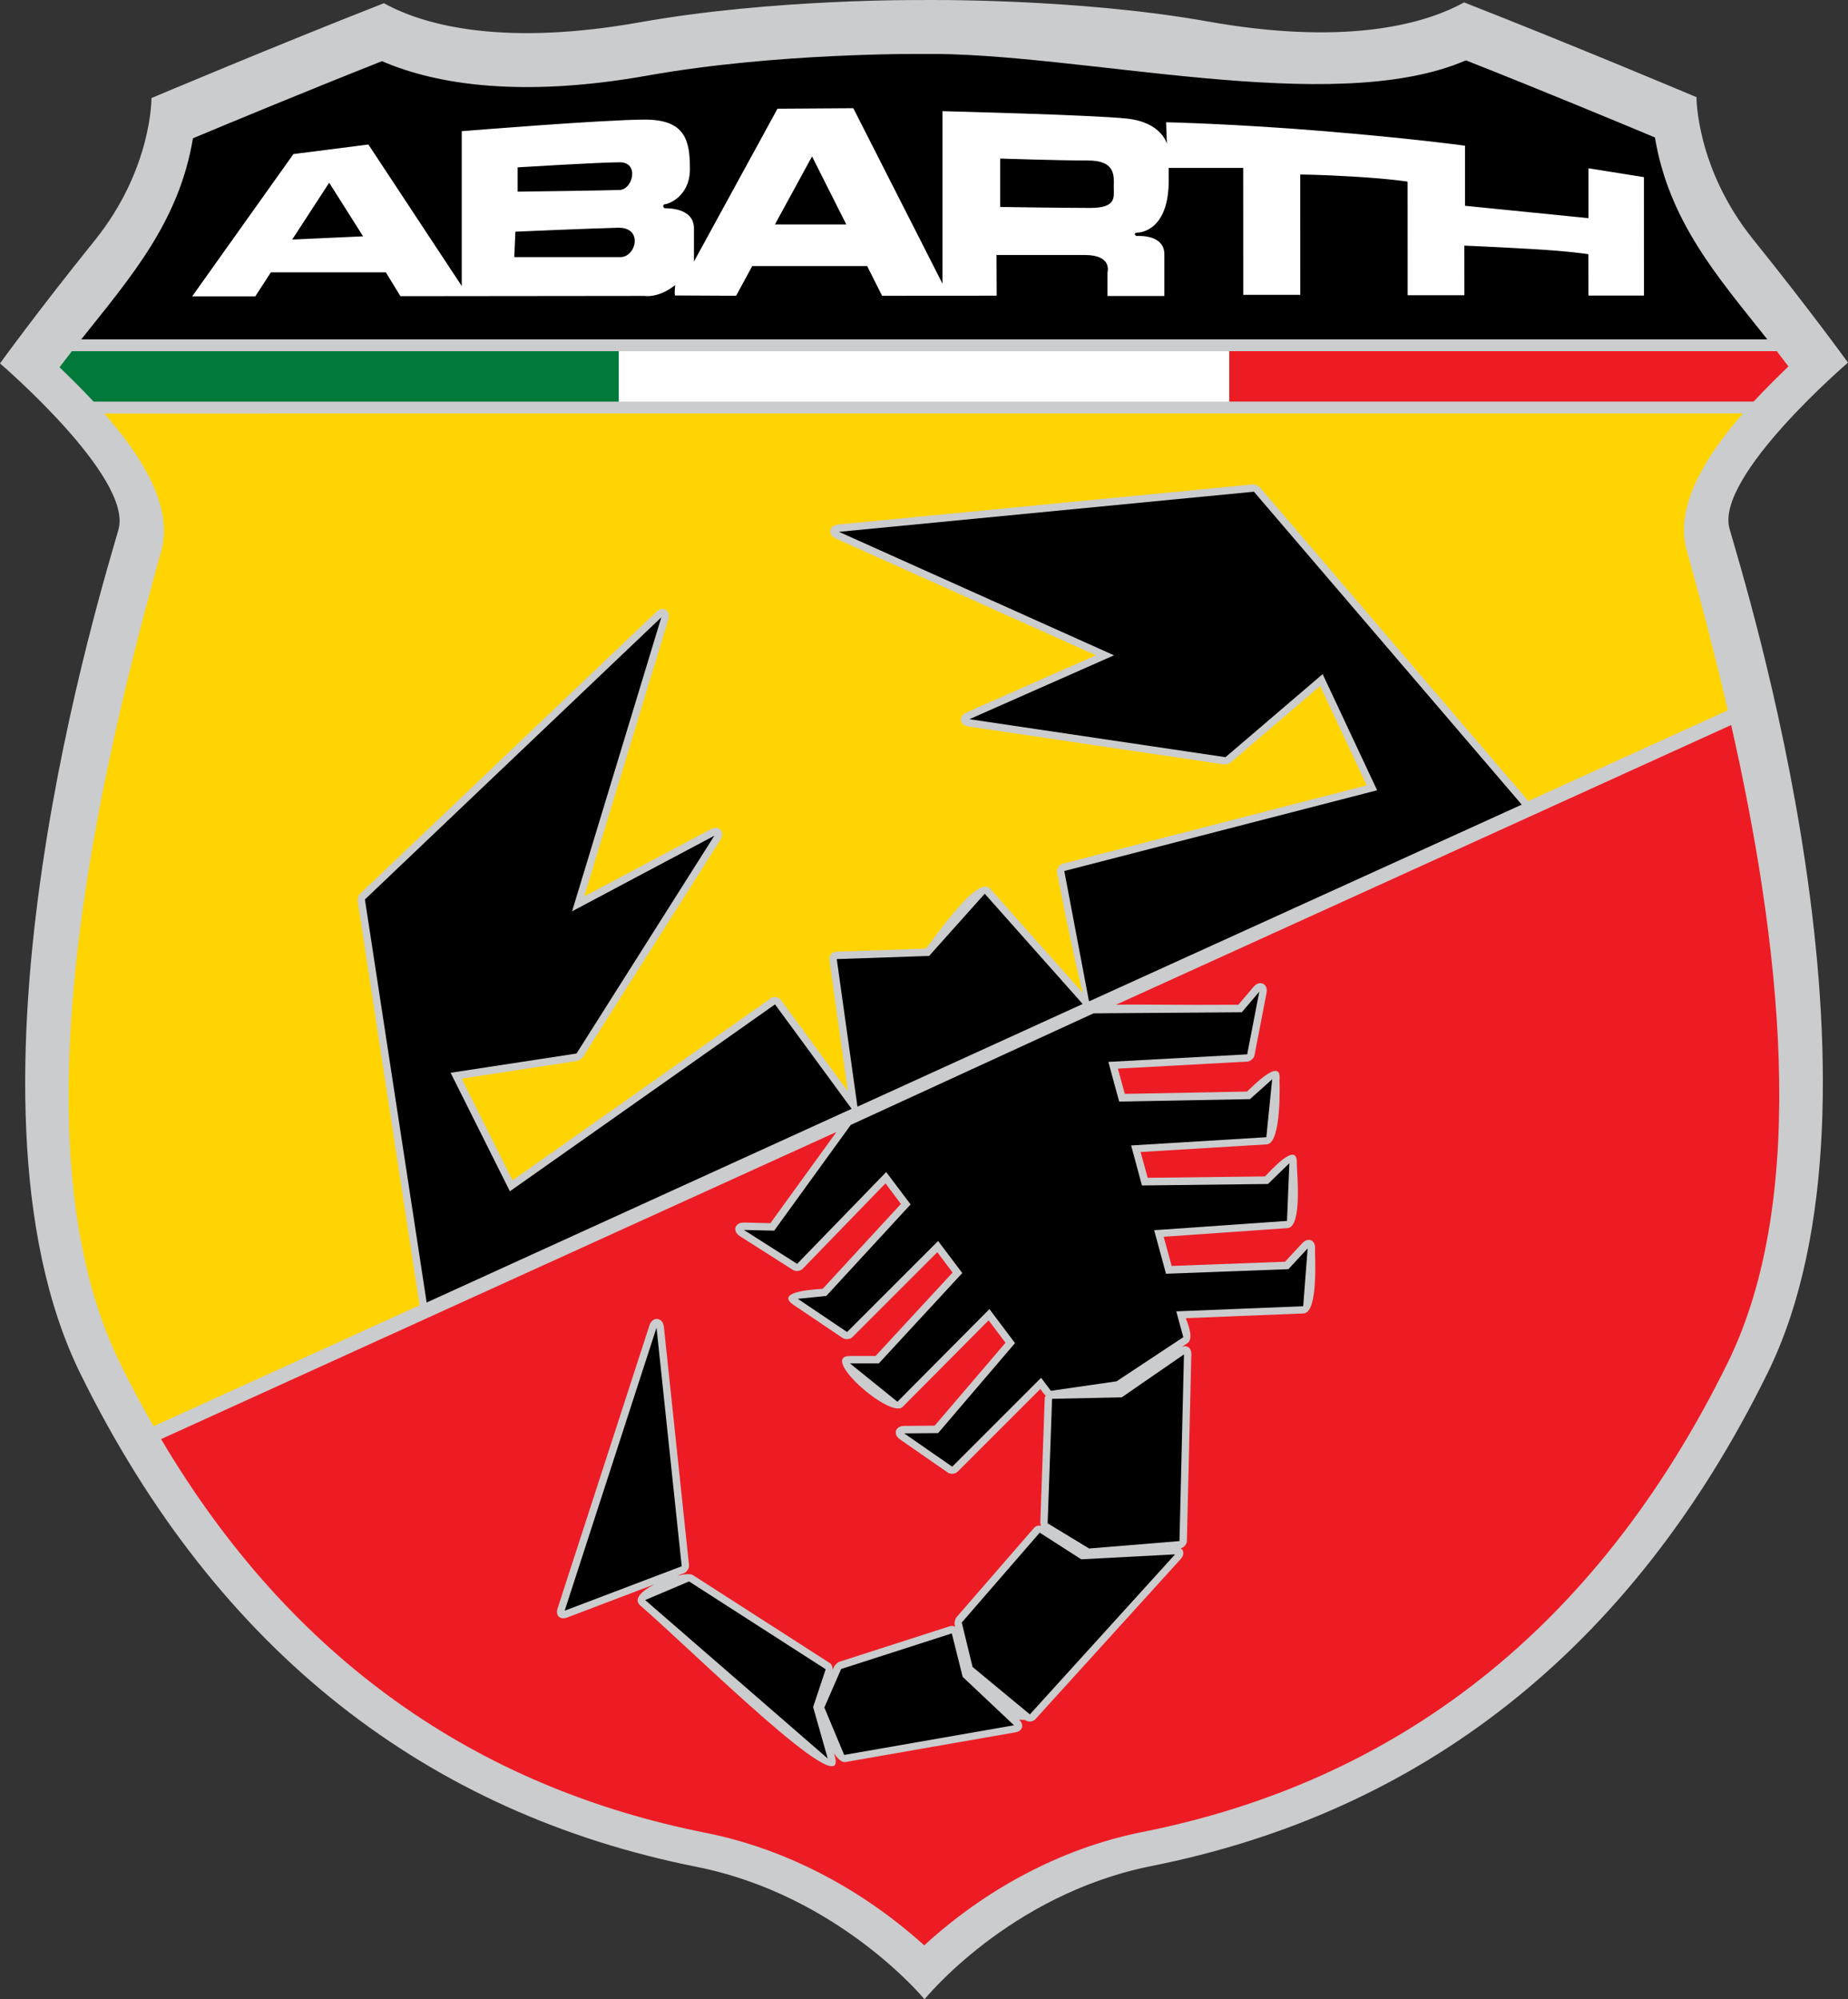 <?xml version="1.0" encoding="utf-8"?>
<!-- Generator: Adobe Illustrator 28.0.0, SVG Export Plug-In . SVG Version: 6.00 Build 0)  -->
<svg version="1.1" xmlns="http://www.w3.org/2000/svg" xmlns:xlink="http://www.w3.org/1999/xlink" x="0px" y="0px"
	 viewBox="0 0 361.93 391.52" style="enable-background:new 0 0 361.93 391.52;" xml:space="preserve">
<rect x="0" y="0" width="361.93" height="391.52" fill="#333333" stroke="none"/>
<style type="text/css">
	.st0{fill-rule:evenodd;clip-rule:evenodd;fill:#CBCCCE;}
	.st1{fill-rule:evenodd;clip-rule:evenodd;fill:#FFFFFF;}
	.st2{fill:#FFD400;}
	.st3{fill:#ED1C24;}
	.st4{fill:#00793A;}
	.st5{fill:#FFFFFF;}
	.st6{fill-rule:evenodd;clip-rule:evenodd;}
</style>
<g id="Fondo">
</g>
<g id="Guías">
</g>
<g id="Primer_plano">
	<g>
		<path class="st0" d="M180.51,0.01c0,0-29.12-0.29-55.17,4.35S83.57,5.27,75.19,0.63C53.78,9.01,29.67,19.2,29.67,19.2
			s0.12,13.93-11.1,27.86S0,71.17,0,71.17s26.05,22.31,23.21,32.5C20.38,113.86-11.21,214.19,15.74,269
			c26.95,54.81,68.39,86.17,120.71,96.59c27.86,5.55,44.62,25.93,44.62,25.93s16.57-20.54,44.42-26.09
			c52.31-10.42,93.76-41.78,120.71-96.59c26.95-54.81-4.64-155.14-7.48-165.33c-2.83-10.19,23.21-32.5,23.21-32.5
			s-7.36-10.19-18.57-24.12s-11.1-27.86-11.1-27.86S308.14,8.85,286.74,0.47c-8.38,4.64-24.12,8.38-50.16,3.74
			C210.53-0.44,180.51,0.01,180.51,0.01z"/>
		<path d="M15.91,66.46c9.65-12.13,19.15-22.98,21.88-39.38c7.44-3.11,22.51-9.36,37.02-15.1c10.92,4.73,27.78,7.14,52.06,2.81
			c25.28-4.51,53.66-4.22,53.66-4.22c30.76-0.47,80.34,12.6,106.57,1.25c14.51,5.73,29.58,11.99,37.02,15.1
			c2.74,16.47,12.32,27.34,22.01,39.54H15.91z"/>
		<path class="st1" d="M195.89,31.05v9.48c0,0,12.37,0.19,17.6,0.19c5.23,0,4.64-2.11,4.64-4.06s0.58-5.23-5.03-5.23
			C207.48,31.44,195.89,31.05,195.89,31.05z M165.74,43.95l-6.7-13.32l-7.27,13.32H165.74z M75.57,53.33H53.05L50,58.03H37.64
			l19.83-27.86l14.68-1.87l18.28,27.71V25.69c0,0,27.94-2.27,35.89-2.27s8.8,4.16,8.8,9.67c0,5.51-4.39,6.91-4.89,6.91
			c-0.5,0-0.39,0.79,0.04,0.79c0.43,0,5.64-0.14,5.64,3.93v6.5l16.36-29.93l14.85-0.1l17.46,34.35V21.77c0,0,29.31,0.73,36.12,1.45
			c6.82,0.73,7.83,4.93,7.83,4.93l-0.15-4.21c0,0,13.35,0.29,30.9,1.74c17.55,1.45,27.64,2.85,27.64,2.85V40.3l24.18,2.42v-9.77
			l10.86,1.74l0.01,23.19h-10.88l-0.01-8.1c0,0-3.48-0.58-11.17-1.02c-7.69-0.44-13.12-0.66-13.12-0.66l0.01,9.71h-11.11
			l-0.01-22.24c0,0-3.24-0.54-10.37-0.97c-7.13-0.43-10.66-0.42-10.66-0.42l0.01,23.56h-11.17l-0.01-24.86h-14.59v2.49
			c0,9.69-5.44,10.19-6.19,10.19c-0.75,0-0.4,0.65-0.05,0.65c0.35,0,5.39-0.33,5.39,3.6l0,8.16H216.9l0-4.65
			c0,0,1.03-3.38-4.42-3.38h-17.31l0.03,7.96l-22.44,0.03l-2.93-5.83h-22.5l-3.16,5.82l-11.97-0.06c0,0-0.16-0.23,0.04-2.04
			c-3.28,2.63-6.01,2.13-6.01,2.13L78.42,58L75.57,53.33z M101.38,32.77c0,0,16.14-0.99,20.01-0.99c3.87,0,2.54,5.31,0,5.42
			c-2.54,0.11-20.01,0.33-20.01,0.33V32.77z M100.94,45.37c0,0,15.14-0.66,20.12-0.77c4.97-0.11,3.54,5.75,0.44,5.75h-20.78
			L100.94,45.37z M57.23,46.91l13.88-0.63l-6.64-10.5L57.23,46.91z"/>
		<path class="st2" d="M341.36,80.97c-6.98,7.98-13.47,17.97-11.03,26.73c2.62,9.42,5.44,20.06,8.06,31.4l-39.08,17.77
			c-0.05-0.08-0.11-0.16-0.18-0.24l-52.45-61.28c-0.16-0.19-1-0.52-1.24-0.5l-81.27,7.86c-1.83,0.18-2.13,2.02-0.45,2.77l50.9,22.84
			l-25.33,11.19c-1.65,0.73-1.41,2.5,0.37,2.76l50.15,7.44c0.18,0.03,1.02-0.21,1.16-0.33l17.58-15.03l9.11,19.44l-59.58,15.37
			c-0.68,0.18-1.19,0.98-1.06,1.68c0,0,3.16,16.64,5.08,23.64l-18.15-20.43c-2.56-2.88-10.9,9.76-12.65,11.72l-17.47,0.59
			c-0.88,0.03-1.51,0.77-1.39,1.65l3.59,25.65l-13.08-17.83c-0.44-0.61-1.39-0.76-2.01-0.33l-50.56,35.64l-9.96-19.92l22.69-3.47
			c0.18-0.03,0.91-0.5,1.01-0.66l26.99-42.65c0.98-1.55-0.29-2.92-1.91-2.06l-24.77,13.16l16.47-54.23
			c0.53-1.76-1.06-2.74-2.39-1.47l-58.05,55.25c-0.18,0.17-0.47,1.03-0.43,1.27l12.09,78.93c0.02,0.11,0.04,0.21,0.07,0.31
			l-52.12,23.7c-2.26-3.95-4.44-8.04-6.53-12.29c-21.21-43.13-4.3-114.72,8.05-159.15c2.45-8.82-4.14-18.88-11.17-26.89H341.36z"/>
		<path class="st3" d="M339.05,141.98c9.39,41.57,15.66,91.65-0.67,124.87c-25.83,52.53-65.1,82.04-114.6,91.9
			c-16.01,3.19-30.82,11.26-42.77,22.21c-12.03-10.86-26.86-18.87-42.86-22.05c-44.64-8.89-80.96-33.76-106.6-77.09l132.27-60.15
			l-12.93,17.86l-5.17-0.12c-1.82-0.04-2.35,1.7-0.81,2.67l10.43,6.64c0.48,0.31,1.43,0.19,1.82-0.21l16.26-16.77l3.03,4.02
			l-15.32,16.63c-0.49,0.05-9.83,0.37-5.69,3.16l9.64,6.5c0.48,0.32,1.43,0.23,1.84-0.18l16.65-16.65l3,3.98l-15.09,16.34h-5.01
			c-6.18,0,7.92,12.38,10.31,9.97l16.84-16.95l3.31,4.39l-13.87,16.23l-5.98,0.06c-1.76,0.02-2.26,1.64-0.81,2.64l9.4,6.52
			c0.49,0.34,1.44,0.25,1.85-0.17l16.23-16.23c0.25,0.33,0.6,0.88,1.04,1.29c-0.11,0.17-0.18,0.37-0.18,0.58l-0.87,24.37
			c0,0.12,0.06,0.33,0.16,0.54c-0.57-0.08-1.04,0.03-1.36,0.4l-15.28,17.61c-0.16,0.18-0.37,1.06-0.31,1.29l0.12,0.51
			c-0.31-0.2-0.67-0.24-1.1-0.11l-21.66,6.97c-0.17,0.06-0.81,0.63-0.89,0.8l-0.33,0.75c-0.02-0.6-0.2-1.08-0.6-1.34l-26.77-17.2
			c-0.49-0.31-1.69-0.22-3.12,0.14l1.42-0.54c0.48-0.18,0.98-0.99,0.93-1.51l-4.93-46.72c-0.2-1.89-2.24-2.1-2.82-0.3l-17.99,55.42
			c-0.47,1.44,0.48,2.34,1.89,1.8l17.05-6.48c-2.45,1.27-4.18,2.89-2.75,4.13c10.69,9.28,40.89,39.38,38.1,29.53l-0.17-0.59
			c0.76,1.12,1.55,1.84,2.25,1.72l33.26-5.81c1.45-0.25,1.82-1.47,0.75-2.48l1.18,0.05c0.56,0.46,1.51,0.39,2-0.14l28.44-31.34
			c0.76-0.83,0.69-1.72,0.03-2.15c0.62-0.12,1.2-0.77,1.21-1.39l0.87-36.56c0.03-1.31-0.86-1.93-1.91-1.44l1.14-0.76
			c1.44-0.95-0.17-4.41-0.3-4.9l23.04-0.93c3.01-0.12,2.18-11.67,2.26-12.65c0.13-1.71-1.34-2.36-2.51-1.1l-3.36,3.62l-22.21,0.83
			l-1.56-5.71l24.26-1.7c3-0.21,1.76-11.53,1.81-12.69c0.19-4.67-5.42,1.78-6.23,2.57l-22.98,0.27l-1.38-5.05l24.7-1.5
			c3-0.18,2.49-12.61,2.5-12.64c0.48-4.74-5.58,1.61-6.35,2.3l-23.95,0.45l-1.35-4.94l25.39-1.38c0.53-0.03,1.25-0.65,1.35-1.17
			l2.37-12.27c0.35-1.8-1.34-2.62-2.53-1.21l-2.99,3.52c-11.87,0.09-18.98-0.11-23.96,0L339.05,141.98z"/>
		<path class="st3" d="M350.26,71.76c-1.99,1.92-4.38,4.26-6.81,6.88H240.74v-9.87h107.24C348.74,69.76,349.5,70.76,350.26,71.76z"
			/>
		<path class="st4" d="M121.19,78.65H18.33c-2.38-2.56-4.71-4.84-6.67-6.73c0.8-1.06,1.61-2.11,2.41-3.14h107.11V78.65z"/>
		<rect x="121.19" y="68.78" class="st5" width="119.55" height="9.87"/>
		<path class="st6" d="M206.05,273.93l13.64-0.29l12.19-8.41L231,301.79l-17.7,1.45l-8.12-4.93L206.05,273.93z M203.63,300.14
			l8.13,5.22l18.38-0.97l-28.44,31.34l-11.22-9.29l-2.12-8.7L203.63,300.14z M186.41,319.87l2.13,8.51l10.05,9.48l-33.26,5.81
			l-3.88-9.29l3.29-7.54L186.41,319.87z M161.71,326.89l-2.46,7.4l2.86,10.08l-35.75-31.03l8.59-3.65L161.71,326.89z M128.58,260
			l4.93,46.72l-22.92,8.7L128.58,260z M223.65,232.15l24.68-0.29l4.19-4.07l-0.46,11.3l-26.02,1.82l2.32,8.53l23.97-0.9l3.77-4.06
			l-0.87,11.32l-24.86,1l1.38,5.06l-13.07,8.64l-12.86,1.86l-1.92-2.55l-17.41,17.41l-9.4-6.52l6.64-0.06l15.06-17.62l-5.01-6.66
			l-18.02,18.14l-9.29-7.5h5.64l16.35-17.7l-4.73-6.28l-17.83,17.83l-9.64-6.5l5.57-0.57l16.51-17.92l-4.78-6.34l-17.44,17.98
			l-10.43-6.64l5.93,0.14l15-20.71l47.55-21.85l29.04-0.21l3.42-4.03l-2.37,12.27l-27.19,1.48l2.12,7.77l25.62-0.48l4.34-3.88
			l-1.14,11.34l-26.48,1.61L223.65,232.15z M151.79,196.69l15,20.45l-83.23,37.93l-12.09-78.93l58.05-55.25l-17.48,57.57l27.86-14.8
			l-26.99,42.65l-24.66,3.77l11.61,23.21L151.79,196.69z M192.86,175.02l19.18,21.59l-44.11,20.11l-4.05-28.9l18.09-0.62
			L192.86,175.02z M298.03,157.57l-84.64,38.48l-0.12-0.02l-4.83-25.46l61.27-15.81l-10.67-22.75l-19.03,16.27l-50.15-7.44
			l28.32-12.51l-53.87-24.18l81.27-7.86L298.03,157.57z"/>
	</g>
</g>
</svg>
